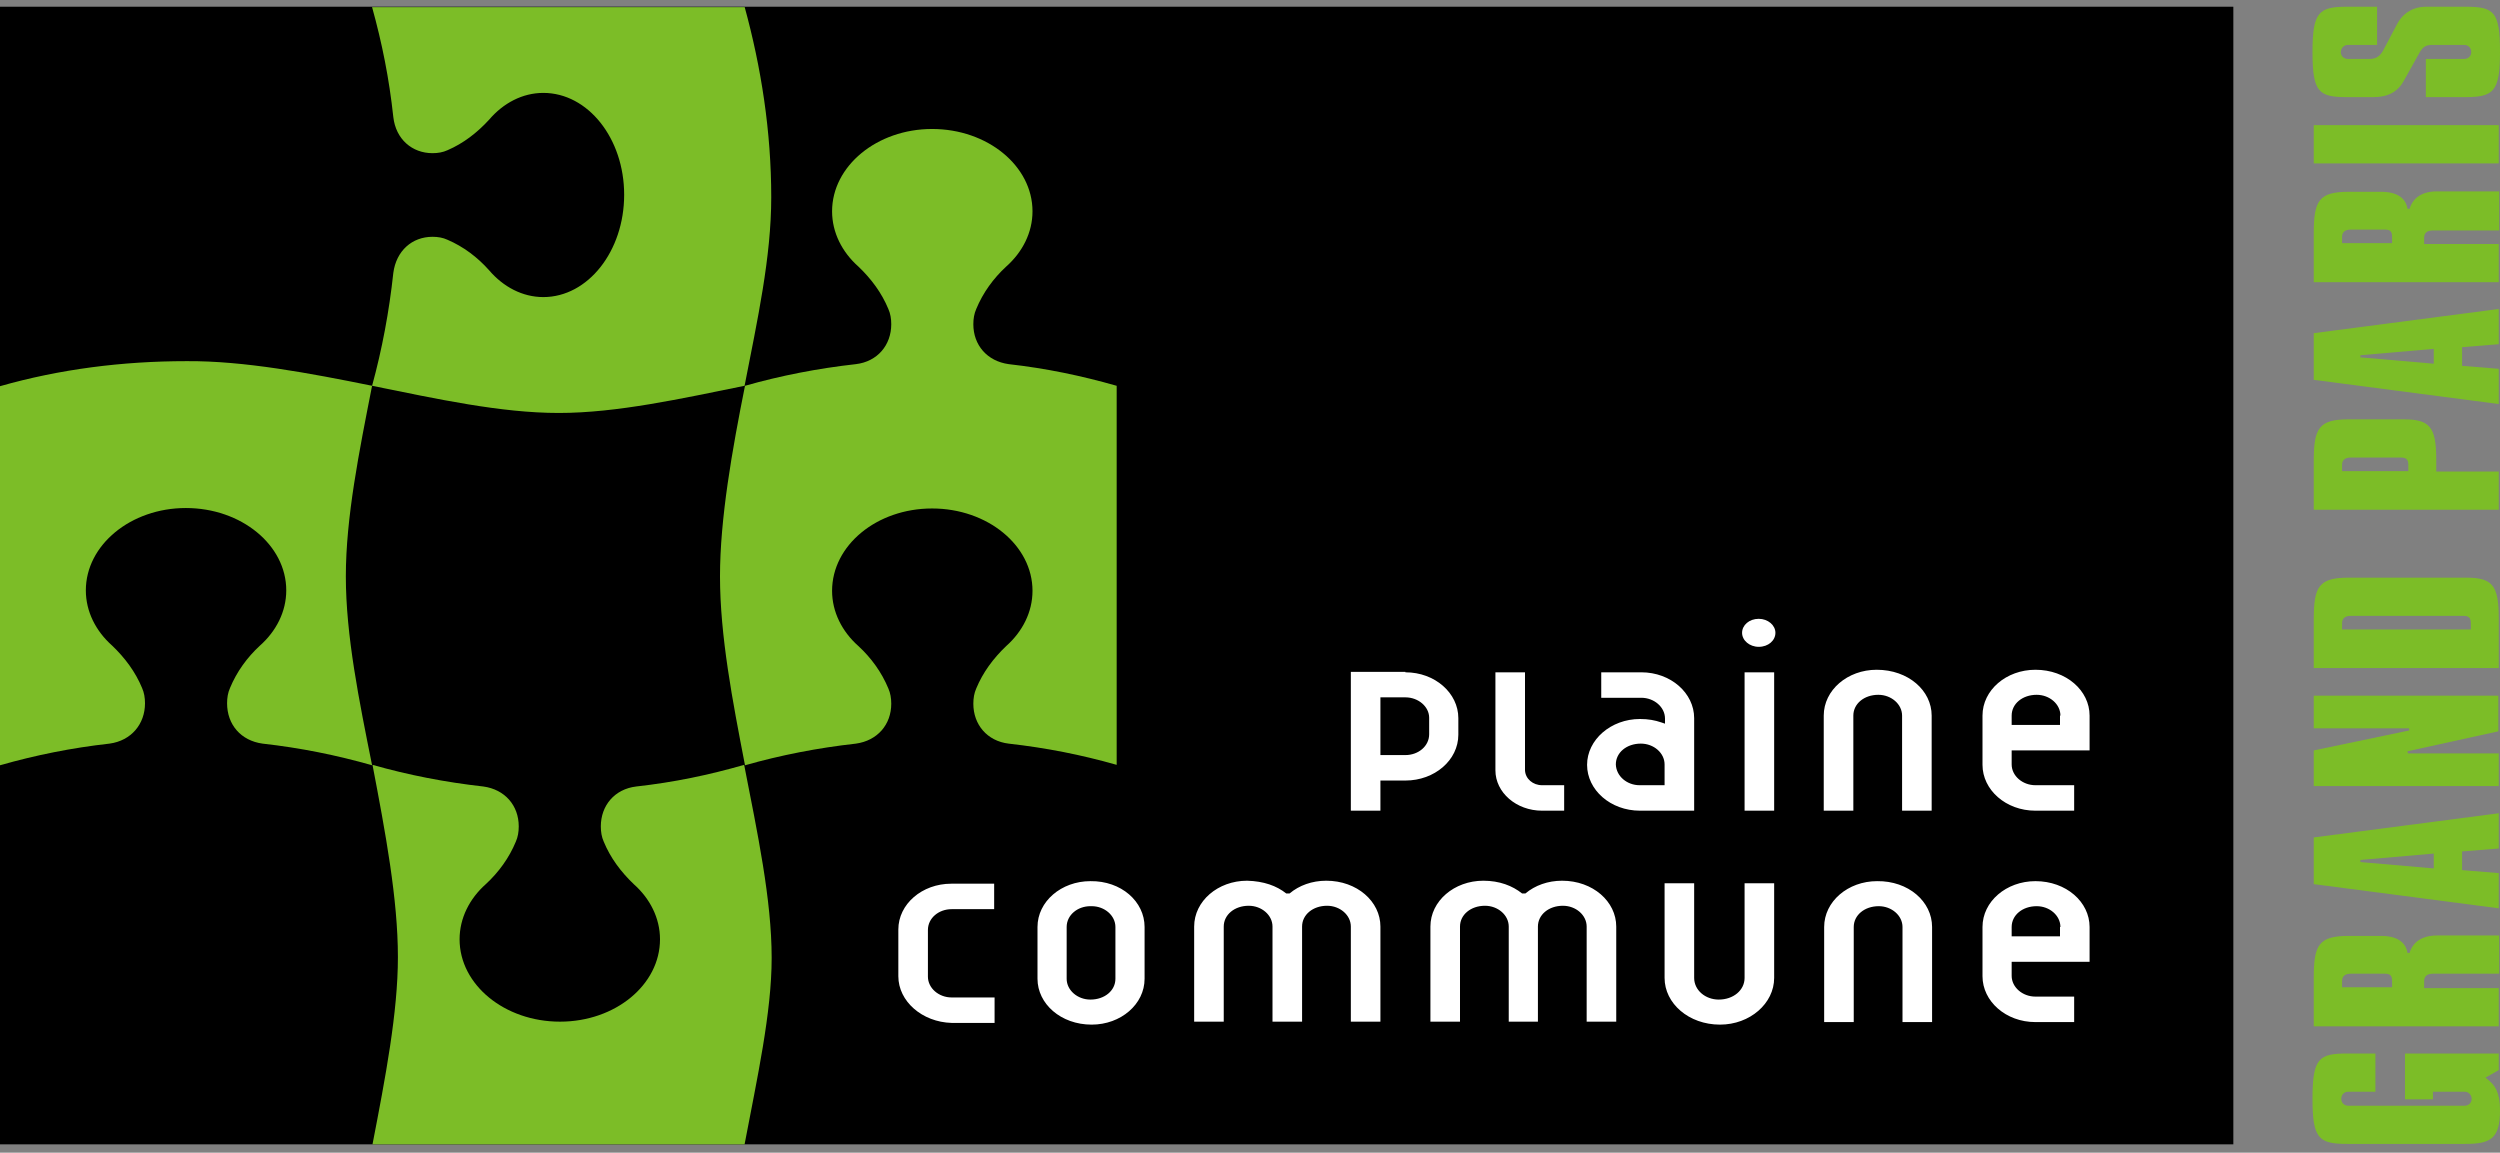 <?xml version="1.0" encoding="UTF-8"?> <svg xmlns="http://www.w3.org/2000/svg" width="167" height="77" viewBox="0 0 167 77" fill="none"><rect x="0" y="0" width="167" height="77" fill="#808080" stroke="none"/><path d="M149.187 0.449H2.28882e-05V76.442H149.187V0.449Z" fill="black"></path><path d="M166.917 71.48L166.026 71.99L166.109 72.047C166.694 72.501 167 72.983 167 74.173C167 76.102 166.332 76.413 164.662 76.413H156.813C154.893 76.413 154.475 76.073 154.475 73.408C154.475 70.686 154.893 70.374 156.813 70.374H158.678V72.926H156.869C156.59 72.926 156.396 73.124 156.396 73.408C156.396 73.663 156.59 73.862 156.869 73.862H164.634C164.913 73.862 165.107 73.663 165.107 73.408C165.107 73.153 164.913 72.926 164.634 72.926H162.519V73.436H160.654V70.374H166.917V71.48ZM159.29 65.043C159.624 65.043 159.791 65.128 159.791 65.525V65.95H156.451V65.525C156.451 65.242 156.618 65.043 157.036 65.043H159.29ZM166.917 62.491H162.797C161.795 62.491 161.183 62.916 160.96 63.654H160.821C160.71 62.945 160.125 62.519 159.068 62.519H156.897C154.893 62.519 154.559 63.115 154.559 65.298V68.559H166.917V66.007H161.934V65.525C161.934 65.242 162.101 65.043 162.519 65.043H166.944V62.491H166.917ZM162.575 57.018V58.011L157.676 57.586V57.444L162.575 57.018ZM166.917 54.325L154.559 55.941V59.06L166.917 60.676V58.323L164.467 58.124V56.877L166.917 56.678V54.325ZM166.917 46.47H154.559V48.654H160.932V48.795L154.559 50.128V52.51H166.917V50.327H160.849L160.821 50.185L166.889 48.852V46.47H166.917ZM164.551 41.139C164.857 41.139 165.052 41.224 165.052 41.621V42.047H156.451V41.621C156.451 41.338 156.618 41.139 157.036 41.139H164.551ZM166.917 41.281C166.917 39.069 166.471 38.587 164.718 38.587H156.897C154.893 38.587 154.559 39.183 154.559 41.366V44.627H166.917V41.281ZM160.348 30.563C160.682 30.563 160.877 30.648 160.877 31.045V31.47H156.451V31.045C156.451 30.761 156.618 30.563 157.036 30.563H160.348ZM162.742 30.705C162.742 28.493 162.296 28.011 160.543 28.011H156.897C154.893 28.011 154.559 28.606 154.559 30.79V34.051H166.917V31.499H162.742V30.705ZM162.575 23.304V24.296L157.676 23.871V23.729L162.575 23.304ZM166.917 20.639L154.559 22.255V25.374L166.917 26.99V24.637L164.467 24.438V23.191L166.917 22.992V20.639ZM159.29 15.336C159.624 15.336 159.791 15.421 159.791 15.818V16.243H156.451V15.818C156.451 15.534 156.618 15.336 157.036 15.336H159.29ZM166.917 12.784H162.797C161.795 12.784 161.183 13.209 160.96 13.947H160.821C160.71 13.238 160.125 12.812 159.068 12.812H156.897C154.893 12.812 154.559 13.408 154.559 15.591V18.852H166.917V16.3H161.934V15.875C161.934 15.591 162.101 15.393 162.519 15.393H166.944V12.784H166.917ZM166.917 8.361H154.559V10.913H166.917V8.361ZM167 3.483C167 0.761 166.61 0.449 164.662 0.449H162.046C161.266 0.449 160.543 0.818 160.125 1.612L159.179 3.398C158.984 3.739 158.734 3.937 158.288 3.937H156.841C156.563 3.937 156.368 3.739 156.368 3.483C156.368 3.228 156.563 3.001 156.841 3.001H158.789V0.449H156.813C154.893 0.449 154.475 0.79 154.475 3.483C154.475 6.177 154.893 6.489 156.813 6.489H158.511C159.485 6.489 160.153 6.177 160.598 5.355L161.628 3.512C161.851 3.115 162.074 3.001 162.463 3.001H164.606C164.885 3.001 165.08 3.2 165.08 3.483C165.08 3.739 164.885 3.937 164.606 3.937H162.046V6.489H164.634C166.555 6.489 167 6.149 167 3.483Z" fill="#7CBD27"></path><path d="M24.855 25.77C23.992 30.165 23.102 34.56 23.102 38.502C23.102 42.471 23.992 46.81 24.855 51.12C22.462 50.439 20.068 49.957 17.535 49.673C16.088 49.475 15.169 48.398 15.169 46.98C15.169 46.611 15.225 46.271 15.364 45.959C15.809 44.882 16.505 43.917 17.368 43.123C18.453 42.159 19.122 40.855 19.122 39.437C19.122 36.403 16.116 33.936 12.414 33.936C8.74 33.936 5.734 36.403 5.734 39.437C5.734 40.855 6.402 42.159 7.487 43.123C8.35 43.946 9.046 44.882 9.491 45.959C9.63 46.271 9.686 46.611 9.686 46.98C9.686 48.369 8.768 49.475 7.32 49.673C4.787 49.957 2.394 50.439 2.28882e-05 51.12V25.798C3.98 24.664 8.155 24.125 12.469 24.125C16.282 24.097 20.652 24.919 24.855 25.77Z" fill="#7CBD27"></path><path d="M49.738 76.442H24.883C25.745 71.99 26.58 67.623 26.58 63.937C26.58 60.052 25.745 55.6 24.883 51.092C27.276 51.772 29.753 52.255 32.286 52.538C33.734 52.736 34.652 53.814 34.652 55.203C34.652 55.572 34.596 55.912 34.457 56.224C34.012 57.302 33.316 58.266 32.453 59.06C31.368 60.024 30.7 61.328 30.7 62.746C30.7 65.78 33.706 68.247 37.408 68.247C41.109 68.247 44.088 65.78 44.088 62.746C44.088 61.328 43.42 60.024 42.334 59.06C41.471 58.237 40.775 57.302 40.33 56.224C40.191 55.912 40.135 55.572 40.135 55.203C40.135 53.814 41.054 52.708 42.501 52.538C45.034 52.255 47.344 51.772 49.71 51.092C50.601 55.657 51.547 60.081 51.547 63.994C51.547 67.651 50.573 72.046 49.738 76.442Z" fill="#7CBD27"></path><path d="M49.738 0.449C50.851 4.504 51.519 8.786 51.519 13.181C51.519 17.179 50.601 21.347 49.738 25.771C45.535 26.622 41.221 27.586 37.324 27.586C33.455 27.586 29.197 26.65 24.855 25.771C25.523 23.332 25.996 20.809 26.274 18.228C26.469 16.754 27.527 15.818 28.891 15.818C29.253 15.818 29.587 15.875 29.893 16.017C30.95 16.47 31.897 17.179 32.676 18.058C33.622 19.164 34.903 19.845 36.294 19.845C39.273 19.845 41.694 16.782 41.694 13.011C41.694 9.24 39.273 6.206 36.294 6.206C34.903 6.206 33.622 6.886 32.676 7.992C31.869 8.871 30.95 9.58 29.893 10.034C29.587 10.175 29.253 10.232 28.891 10.232C27.527 10.232 26.441 9.296 26.274 7.822C25.996 5.242 25.523 2.888 24.855 0.478H49.738V0.449Z" fill="#7CBD27"></path><path d="M74.594 51.092V25.771C72.2 25.09 69.89 24.608 67.385 24.325C65.937 24.126 65.019 23.049 65.019 21.659C65.019 21.291 65.075 20.951 65.214 20.639C65.659 19.561 66.355 18.597 67.218 17.803C68.303 16.839 68.971 15.535 68.971 14.117C68.971 11.083 65.965 8.616 62.263 8.616C58.589 8.616 55.583 11.083 55.583 14.117C55.583 15.535 56.251 16.839 57.337 17.803C58.2 18.625 58.896 19.561 59.341 20.639C59.48 20.951 59.536 21.291 59.536 21.659C59.536 23.049 58.617 24.155 57.17 24.325C54.637 24.608 52.16 25.09 49.766 25.771C48.903 30.081 48.096 34.646 48.096 38.502C48.096 42.472 48.931 46.811 49.766 51.121C52.16 50.44 54.637 49.958 57.17 49.675C58.617 49.476 59.536 48.399 59.536 47.009C59.536 46.641 59.48 46.3 59.341 45.988C58.896 44.911 58.2 43.947 57.337 43.153C56.251 42.189 55.583 40.884 55.583 39.467C55.583 36.433 58.562 33.966 62.263 33.966C65.965 33.966 68.971 36.433 68.971 39.467C68.971 40.884 68.303 42.189 67.218 43.153C66.355 43.975 65.659 44.911 65.214 45.988C65.075 46.3 65.019 46.641 65.019 47.009C65.019 48.399 65.937 49.504 67.385 49.675C69.89 49.958 72.2 50.412 74.594 51.092Z" fill="#7CBD27"></path><path d="M60.009 65.212V62.093C60.009 60.392 61.595 59.031 63.543 59.031H66.41V60.732H63.571C62.708 60.732 61.985 61.328 61.985 62.121V65.24C61.985 66.006 62.708 66.63 63.571 66.63H66.438V68.331H63.571C61.595 68.275 60.009 66.885 60.009 65.212ZM93.882 46.583H92.212V50.439H93.882C94.745 50.439 95.468 49.843 95.468 49.05V47.944C95.468 47.206 94.745 46.583 93.882 46.583ZM93.882 44.91C95.858 44.91 97.417 46.299 97.417 47.972V49.078C97.417 50.779 95.83 52.14 93.882 52.14H92.212V54.154H90.236V44.881H93.882V44.91ZM103.011 52.452H104.486V54.154H103.011C101.285 54.154 99.894 52.934 99.894 51.46V44.91H101.87V51.46C101.898 52.027 102.399 52.452 103.011 52.452ZM109.524 52.452H111.194V51.063C111.194 50.297 110.47 49.673 109.608 49.673C108.661 49.673 107.938 50.269 107.938 51.063C107.965 51.857 108.689 52.452 109.524 52.452ZM106.963 44.91H109.635C111.612 44.91 113.17 46.299 113.17 47.972V54.154H109.552C107.576 54.154 106.017 52.764 106.017 51.091C106.017 49.418 107.604 48.029 109.552 48.029C110.109 48.029 110.554 48.114 110.971 48.256L111.222 48.341V48C111.222 47.235 110.498 46.611 109.635 46.611H106.963V44.91ZM116.538 44.91H118.514V54.154H116.538V44.91ZM118.598 42.273C118.598 42.783 118.125 43.208 117.484 43.208C116.872 43.208 116.371 42.783 116.371 42.273C116.371 41.762 116.844 41.337 117.484 41.337C118.097 41.337 118.598 41.762 118.598 42.273ZM129.035 47.802V54.154H127.059V47.802C127.059 47.036 126.335 46.413 125.473 46.413C124.526 46.413 123.803 47.008 123.803 47.802V54.154H121.826V47.802C121.826 46.101 123.413 44.74 125.361 44.74C127.477 44.74 129.035 46.129 129.035 47.802ZM137.636 47.802C137.636 47.036 136.912 46.413 136.049 46.413C135.103 46.413 134.379 47.008 134.379 47.802V48.426H137.608V47.802H137.636ZM138.554 54.154H135.966C133.99 54.154 132.431 52.764 132.431 51.091V47.802C132.431 46.101 134.017 44.74 135.966 44.74C138.025 44.74 139.584 46.129 139.584 47.802V50.127H134.379V51.063C134.379 51.828 135.103 52.452 135.966 52.452H138.554V54.154ZM137.636 61.923C137.636 61.157 136.912 60.533 136.049 60.533C135.103 60.533 134.379 61.129 134.379 61.923V62.547H137.608V61.923H137.636ZM138.554 68.275H135.966C133.99 68.275 132.431 66.885 132.431 65.212V61.923C132.431 60.222 134.017 58.861 135.966 58.861C138.025 58.861 139.584 60.25 139.584 61.923V64.248H134.379V65.184C134.379 65.949 135.103 66.573 135.966 66.573H138.554V68.275ZM129.063 61.923V68.275H127.087V61.923C127.087 61.157 126.363 60.533 125.5 60.533C124.554 60.533 123.83 61.129 123.83 61.923V68.275H121.854V61.923C121.854 60.222 123.441 58.861 125.389 58.861C127.477 58.832 129.063 60.222 129.063 61.923ZM101.675 59.683H101.898C102.538 59.144 103.401 58.832 104.347 58.832C106.407 58.832 107.965 60.222 107.965 61.895V68.246H105.989V61.895C105.989 61.129 105.266 60.505 104.403 60.505C103.456 60.505 102.733 61.101 102.733 61.895V68.246H100.784V61.895C100.784 61.129 100.061 60.505 99.198 60.505C98.252 60.505 97.528 61.101 97.528 61.895V68.246H95.552V61.895C95.552 60.193 97.138 58.832 99.087 58.832C100.172 58.832 101.035 59.172 101.675 59.683ZM113.17 59.002V65.326C113.17 66.148 113.922 66.772 114.812 66.772C115.787 66.772 116.538 66.148 116.538 65.326V59.002H118.514V65.326C118.514 67.027 116.9 68.445 114.896 68.445C112.808 68.445 111.194 67.027 111.194 65.326V59.002H113.17ZM85.921 59.683H86.144C86.784 59.144 87.647 58.832 88.593 58.832C90.653 58.832 92.212 60.222 92.212 61.895V68.246H90.236V61.895C90.236 61.129 89.512 60.505 88.649 60.505C87.703 60.505 86.979 61.101 86.979 61.895V68.246H85.003V61.895C85.003 61.129 84.279 60.505 83.416 60.505C82.47 60.505 81.746 61.101 81.746 61.895V68.246H79.77V61.895C79.77 60.193 81.357 58.832 83.305 58.832C84.418 58.861 85.281 59.172 85.921 59.683ZM72.84 60.533C71.977 60.533 71.253 61.129 71.253 61.923V65.382C71.253 66.148 71.977 66.772 72.84 66.772C73.786 66.772 74.51 66.176 74.51 65.382V61.923C74.51 61.157 73.786 60.533 72.923 60.533H72.84ZM76.458 61.923V65.382C76.458 67.084 74.872 68.445 72.923 68.445C70.864 68.445 69.305 67.055 69.305 65.382V61.923C69.305 60.222 70.891 58.861 72.84 58.861C74.899 58.832 76.458 60.222 76.458 61.923Z" fill="white"></path></svg> 